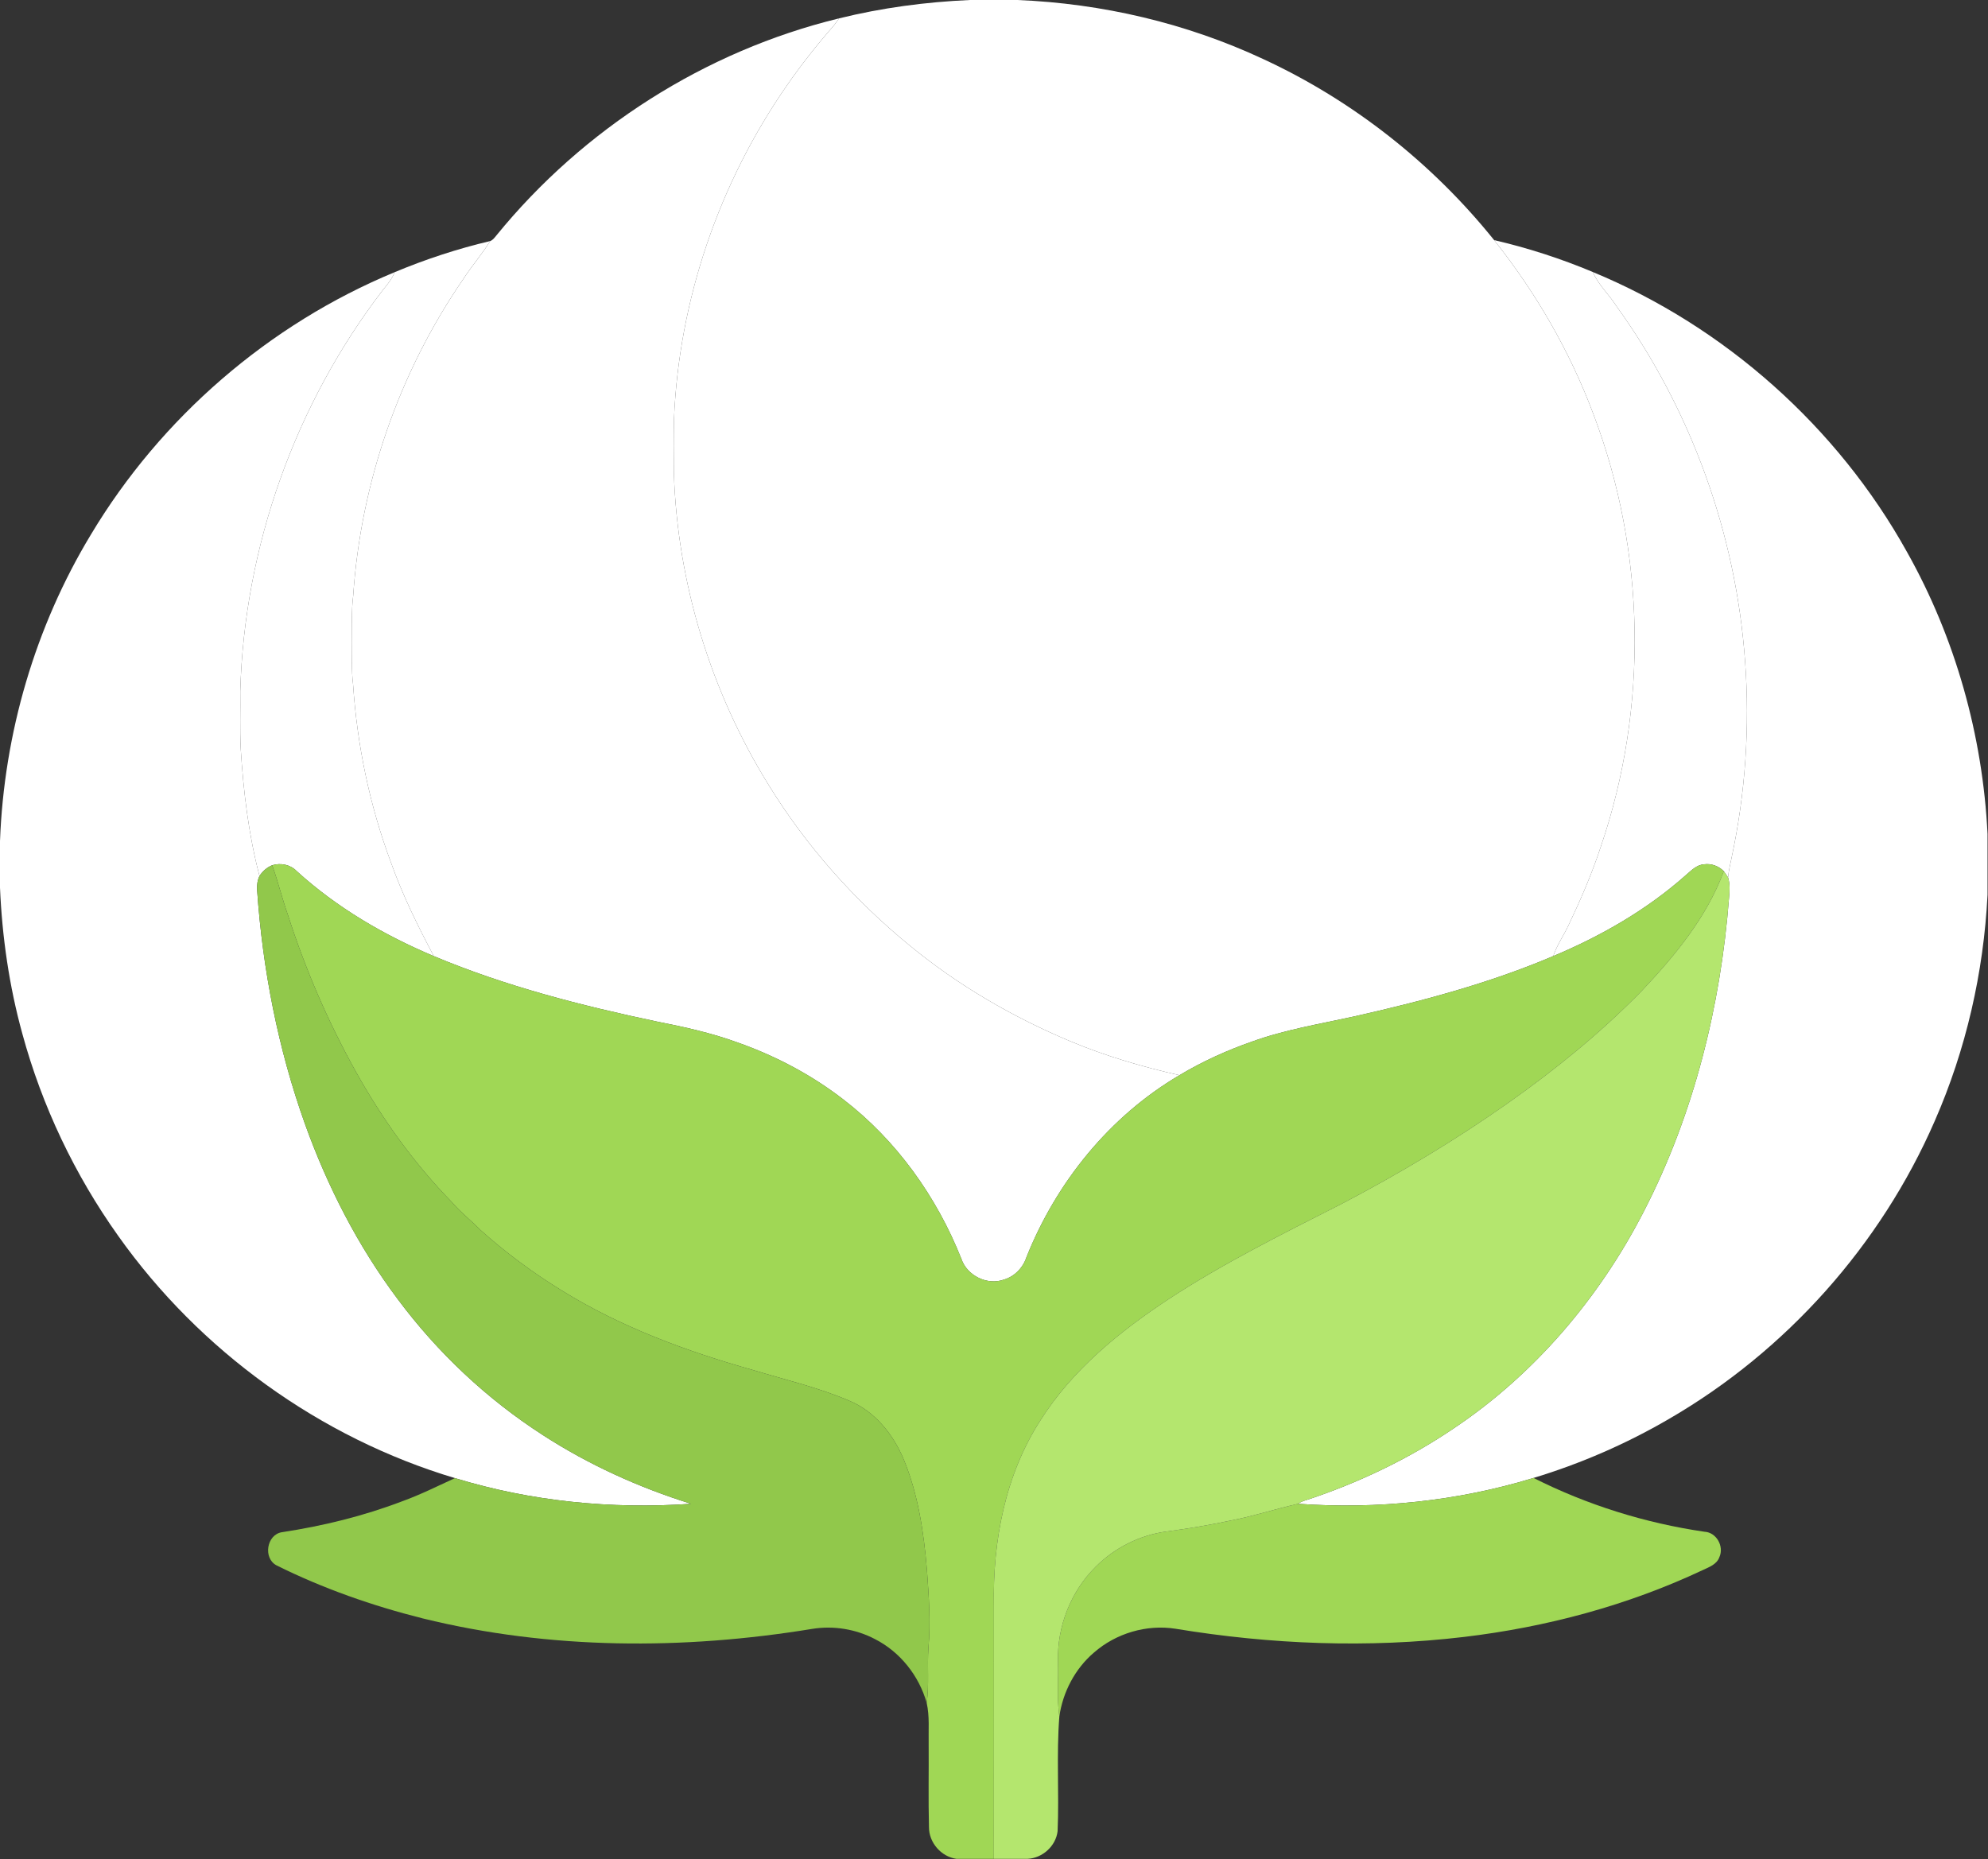 <?xml version="1.0" encoding="UTF-8"?> <svg xmlns="http://www.w3.org/2000/svg" width="1423" height="1331" viewBox="0 0 1423 1331" fill="none"><rect x="0" y="0" width="1423" height="1331" fill="#333333" stroke="none"/> <g clip-path="url(#clip0_805_2)"> <path d="M694.307 0H728.147C788.907 2.467 849.253 16.573 904.387 42.36C968.453 72.013 1025.29 116.88 1069.49 171.893C1099.44 209.533 1123.81 251.667 1140.65 296.747C1177.97 395.067 1179.92 506.32 1145.93 605.84C1139.68 625.013 1131.65 643.573 1123.01 661.773C1119.47 669.44 1114.51 676.4 1111.79 684.44C1065.91 703.947 1017.53 716.8 969 727.693C944.6 733.053 919.813 737.093 896.253 745.613C878.187 751.933 860.667 759.84 844.253 769.693C817.72 763.72 791.533 756.04 766.427 745.52C725.053 728.173 685.813 705.427 651.147 676.853C611.493 644.427 577.013 605.547 550.16 561.893C508.747 495.027 484.88 417.307 482.36 338.653C482.227 325.76 482.16 312.853 482.44 299.96C486.013 214.693 514.707 130.84 563.48 60.853C573.747 45.987 585.013 31.827 596.893 18.24C598.2 16.613 599.373 14.88 600.56 13.16C631.253 5.56 662.733 1.4 694.307 0Z" fill="white"></path> <path d="M1140.16 194.733C1234.72 233.88 1315.29 305.64 1365 395.107C1399.63 456.693 1419.2 526.467 1422.67 596.987V640.547C1419.87 696.213 1407.27 751.413 1384.87 802.48C1346.19 891.387 1278.45 967.24 1194.56 1015.81C1164.07 1033.61 1131.45 1047.75 1097.68 1058.01C1043.33 1074.63 985.907 1080.55 929.28 1076.52C931.573 1074.57 934.653 1074.09 937.413 1073.09C973.933 1060.79 1009 1043.97 1040.89 1022.31C1098.68 983.56 1144.96 928.907 1176.65 867.2C1212.45 797.707 1231.63 720.387 1237.64 642.667C1238.05 637.813 1238.44 632.853 1236.93 628.147C1237.37 623.427 1238.47 618.813 1239.43 614.187C1249.37 568.027 1252.61 520.44 1249.12 473.36C1242.61 382.267 1210.45 293.133 1156.99 219.067C1151.71 210.72 1144.04 203.933 1140.16 194.733Z" fill="white"></path> <path d="M355.267 168.6C417.44 92.187 504.773 36.467 600.56 13.16C599.373 14.88 598.2 16.613 596.893 18.24C585.013 31.827 573.747 45.987 563.48 60.853C514.707 130.84 486.013 214.693 482.44 299.96C482.16 312.853 482.227 325.76 482.36 338.653C484.88 417.307 508.747 495.027 550.16 561.893C577.013 605.547 611.493 644.427 651.147 676.853C685.813 705.427 725.053 728.173 766.427 745.52C791.533 756.04 817.72 763.72 844.253 769.693C794.293 799.067 756.053 846.387 734.72 900.013C732.227 907.547 726.213 913.827 718.52 916.04C706.64 920.307 692.2 913.16 688.173 901.227C670.52 856.72 641.72 816.307 603.627 787.04C580.933 769.467 555.24 755.92 528.213 746.36C509.493 739.507 490 735.187 470.48 731.347C416.08 719.893 361.88 706.027 310.507 684.453C298.987 662.76 288.093 640.64 279.853 617.453C264.587 576.56 255.613 533.373 252.72 489.84C251.48 479.933 252.093 469.947 252.013 460.013C252.107 448.813 251.4 437.573 252.813 426.427C258.267 345.64 285.733 266.413 331.653 199.707C337.667 190.373 345.013 181.973 350.893 172.56C352.827 171.853 354 170.107 355.267 168.6Z" fill="white"></path> <path d="M1069.49 171.893C1093.64 177.48 1117.32 185.147 1140.16 194.733C1144.04 203.933 1151.71 210.72 1156.99 219.067C1210.45 293.133 1242.61 382.267 1249.12 473.36C1252.61 520.44 1249.37 568.027 1239.43 614.187C1238.47 618.813 1237.37 623.427 1236.93 628.147C1235.96 626.613 1234.95 625.133 1233.89 623.68C1230.28 620.013 1225.08 618.027 1219.93 618.707C1214.47 618.973 1210.55 623.227 1206.65 626.547C1178.77 651.293 1146.05 670.067 1111.79 684.44C1114.51 676.4 1119.47 669.44 1123.01 661.773C1131.65 643.573 1139.68 625.013 1145.93 605.84C1179.92 506.32 1177.97 395.067 1140.65 296.747C1123.81 251.667 1099.44 209.533 1069.49 171.893Z" fill="white"></path> <path d="M65.12 382.6C115.16 299.013 192.493 232.12 282.507 194.84C280.613 199.587 277.4 203.587 274.16 207.467C211.213 289.387 174.92 391.4 171.987 494.667C172.16 508.453 171.64 522.267 172.307 536.04C174.253 566.667 177.907 597.347 185.733 627.053C184.213 630.267 183.8 633.827 184.053 637.347C188.027 694.213 199.04 750.733 218.24 804.467C234.28 849.173 256.16 892 284.707 930.053C313.2 968.307 348.493 1001.52 388.613 1027.35C421.44 1048.6 457.373 1064.88 494.68 1076.52C437.853 1080.48 380.2 1074.83 325.667 1058.13C229.04 1029.23 142.96 967.013 84.653 884.773C53.493 841.027 30.067 791.773 15.973 739.947C6.573 705.88 1.507 670.68 0 635.387V602.12C2.88 525.027 25.16 448.653 65.12 382.6Z" fill="white"></path> <path d="M282.507 194.84C304.653 185.587 327.533 178.053 350.893 172.56C345.013 181.973 337.667 190.373 331.653 199.707C285.733 266.413 258.267 345.64 252.813 426.427C251.4 437.573 252.107 448.813 252.013 460.013C252.093 469.947 251.48 479.933 252.72 489.84C255.613 533.373 264.587 576.56 279.853 617.453C288.093 640.64 298.987 662.76 310.507 684.453C274.907 669.453 241.04 649.693 212.4 623.6C207.893 618.92 200.973 617.533 194.84 619.387C191.053 620.893 187.973 623.68 185.733 627.053C177.907 597.347 174.253 566.667 172.307 536.04C171.64 522.267 172.16 508.453 171.987 494.667C174.92 391.4 211.213 289.387 274.16 207.467C277.4 203.587 280.613 199.587 282.507 194.84Z" fill="white"></path> <path d="M194.84 619.387C200.973 617.533 207.893 618.92 212.4 623.6C241.04 649.693 274.907 669.453 310.507 684.453C361.88 706.027 416.08 719.893 470.48 731.347C490 735.187 509.493 739.507 528.213 746.36C555.24 755.92 580.933 769.467 603.627 787.04C641.72 816.307 670.52 856.72 688.173 901.227C692.2 913.16 706.64 920.307 718.52 916.04C726.213 913.827 732.227 907.547 734.72 900.013C756.053 846.387 794.293 799.067 844.253 769.693C860.667 759.84 878.187 751.933 896.253 745.613C919.813 737.093 944.6 733.053 969 727.693C1017.53 716.8 1065.91 703.947 1111.79 684.44C1146.05 670.067 1178.77 651.293 1206.65 626.547C1210.55 623.227 1214.47 618.973 1219.93 618.707C1225.08 618.027 1230.28 620.013 1233.89 623.68C1221.67 656.68 1198.83 684.253 1174.96 709.533C1145.76 739.387 1113.2 765.787 1079.12 789.827C1041.29 816.507 1001.45 840.253 960.48 861.72C918.44 883.107 876.027 904.067 836.533 929.973C801.267 953.227 767.533 980.68 744.733 1016.76C719.48 1055.88 710.52 1103.37 711.427 1149.37C711.413 1209.8 711.48 1270.24 711.387 1330.67H684.573C673.627 1329.11 664.92 1319.03 664.947 1307.99C664.44 1288.01 664.88 1268.01 664.733 1248.04C664.533 1238.37 665.467 1228.59 663.32 1219.08C665.173 1206.11 663.653 1193 664.547 1179.99C666.227 1161.35 664.853 1142.63 663.507 1124.01C661.293 1097.15 657.293 1070 646.96 1044.92C639.467 1026.95 626.32 1010.37 607.96 1002.76C585.773 993.24 562.147 987.76 539.093 980.787C491.28 967.333 444.093 949.893 401.747 923.6C381.173 910.947 361.693 896.467 343.72 880.347C337.133 873.547 329.533 867.787 323.413 860.533C296.467 832.933 273.773 801.28 254.973 767.64C234.987 731.88 218.68 694.107 206.133 655.107C201.973 643.32 199.053 631.147 194.84 619.387Z" fill="#A0D755"></path> <path d="M929.28 1076.52C985.907 1080.55 1043.33 1074.63 1097.68 1058.01C1136.05 1077.32 1177.53 1090.32 1220.04 1096.51C1228.64 1096.95 1234.21 1106.99 1230.73 1114.68C1228.92 1119.85 1223.43 1121.8 1218.89 1123.93C1165.08 1149.29 1106.88 1164.8 1047.88 1171.83C979.267 1179.96 909.6 1177.2 841.493 1165.97C820.733 1162.69 798.773 1169.21 783 1183.05C769.48 1194.61 760.773 1211.27 758.267 1228.81C756.413 1215.72 757.733 1202.48 757.307 1189.32C756.6 1164.36 766.493 1139.23 784.24 1121.63C797.773 1108.04 815.773 1098.93 834.813 1096.37C850.493 1094.27 866.107 1091.69 881.587 1088.35C897.693 1085.27 913.28 1080.05 929.28 1076.52Z" fill="#A0D755"></path> <path d="M185.733 627.053C187.973 623.68 191.053 620.893 194.84 619.387C199.053 631.147 201.973 643.32 206.133 655.107C218.68 694.107 234.987 731.88 254.973 767.64C273.773 801.28 296.467 832.933 323.413 860.533C329.533 867.787 337.133 873.547 343.72 880.347C361.693 896.467 381.173 910.947 401.747 923.6C444.093 949.893 491.28 967.333 539.093 980.787C562.147 987.76 585.773 993.24 607.96 1002.76C626.32 1010.37 639.467 1026.95 646.96 1044.92C657.293 1070 661.293 1097.15 663.507 1124.01C664.853 1142.63 666.227 1161.35 664.547 1179.99C663.653 1193 665.173 1206.11 663.32 1219.08C657.853 1199.65 644.373 1182.59 626.347 1173.4C612.627 1166.19 596.56 1163.56 581.253 1166.08C489.093 1181.17 393.64 1180.96 302.653 1158.57C266.587 1149.53 231.253 1137.16 197.947 1120.6C188.187 1115.44 190.813 1098.59 201.813 1096.84C231.2 1092.4 260.253 1085.27 288.053 1074.65C300.947 1069.99 313.213 1063.84 325.667 1058.13C380.2 1074.83 437.853 1080.48 494.68 1076.52C457.373 1064.88 421.44 1048.6 388.613 1027.35C348.493 1001.52 313.2 968.307 284.707 930.053C256.16 892 234.28 849.173 218.24 804.467C199.04 750.733 188.027 694.213 184.053 637.347C183.8 633.827 184.213 630.267 185.733 627.053Z" fill="#91C84B"></path> <path d="M1233.89 623.68C1234.95 625.133 1235.96 626.613 1236.93 628.147C1238.44 632.853 1238.05 637.813 1237.64 642.667C1231.63 720.387 1212.45 797.707 1176.65 867.2C1144.96 928.907 1098.68 983.56 1040.89 1022.31C1009 1043.97 973.933 1060.79 937.413 1073.09C934.653 1074.09 931.573 1074.57 929.28 1076.52C913.28 1080.05 897.693 1085.27 881.587 1088.35C866.107 1091.69 850.493 1094.27 834.813 1096.37C815.773 1098.93 797.773 1108.04 784.24 1121.63C766.493 1139.23 756.6 1164.36 757.307 1189.32C757.733 1202.48 756.413 1215.72 758.267 1228.81C756.12 1256.11 758.187 1283.55 757.027 1310.88C755.773 1321.51 746.213 1330.15 735.573 1330.67H711.387C711.48 1270.24 711.413 1209.8 711.427 1149.37C710.52 1103.37 719.48 1055.88 744.733 1016.76C767.533 980.68 801.267 953.227 836.533 929.973C876.027 904.067 918.44 883.107 960.48 861.72C1001.45 840.253 1041.29 816.507 1079.12 789.827C1113.2 765.787 1145.76 739.387 1174.96 709.533C1198.83 684.253 1221.67 656.68 1233.89 623.68Z" fill="#B4E66E"></path> </g> <defs> <clipPath id="clip0_805_2"> <rect width="1422.67" height="1330.67" fill="white"></rect> </clipPath> </defs> </svg> 